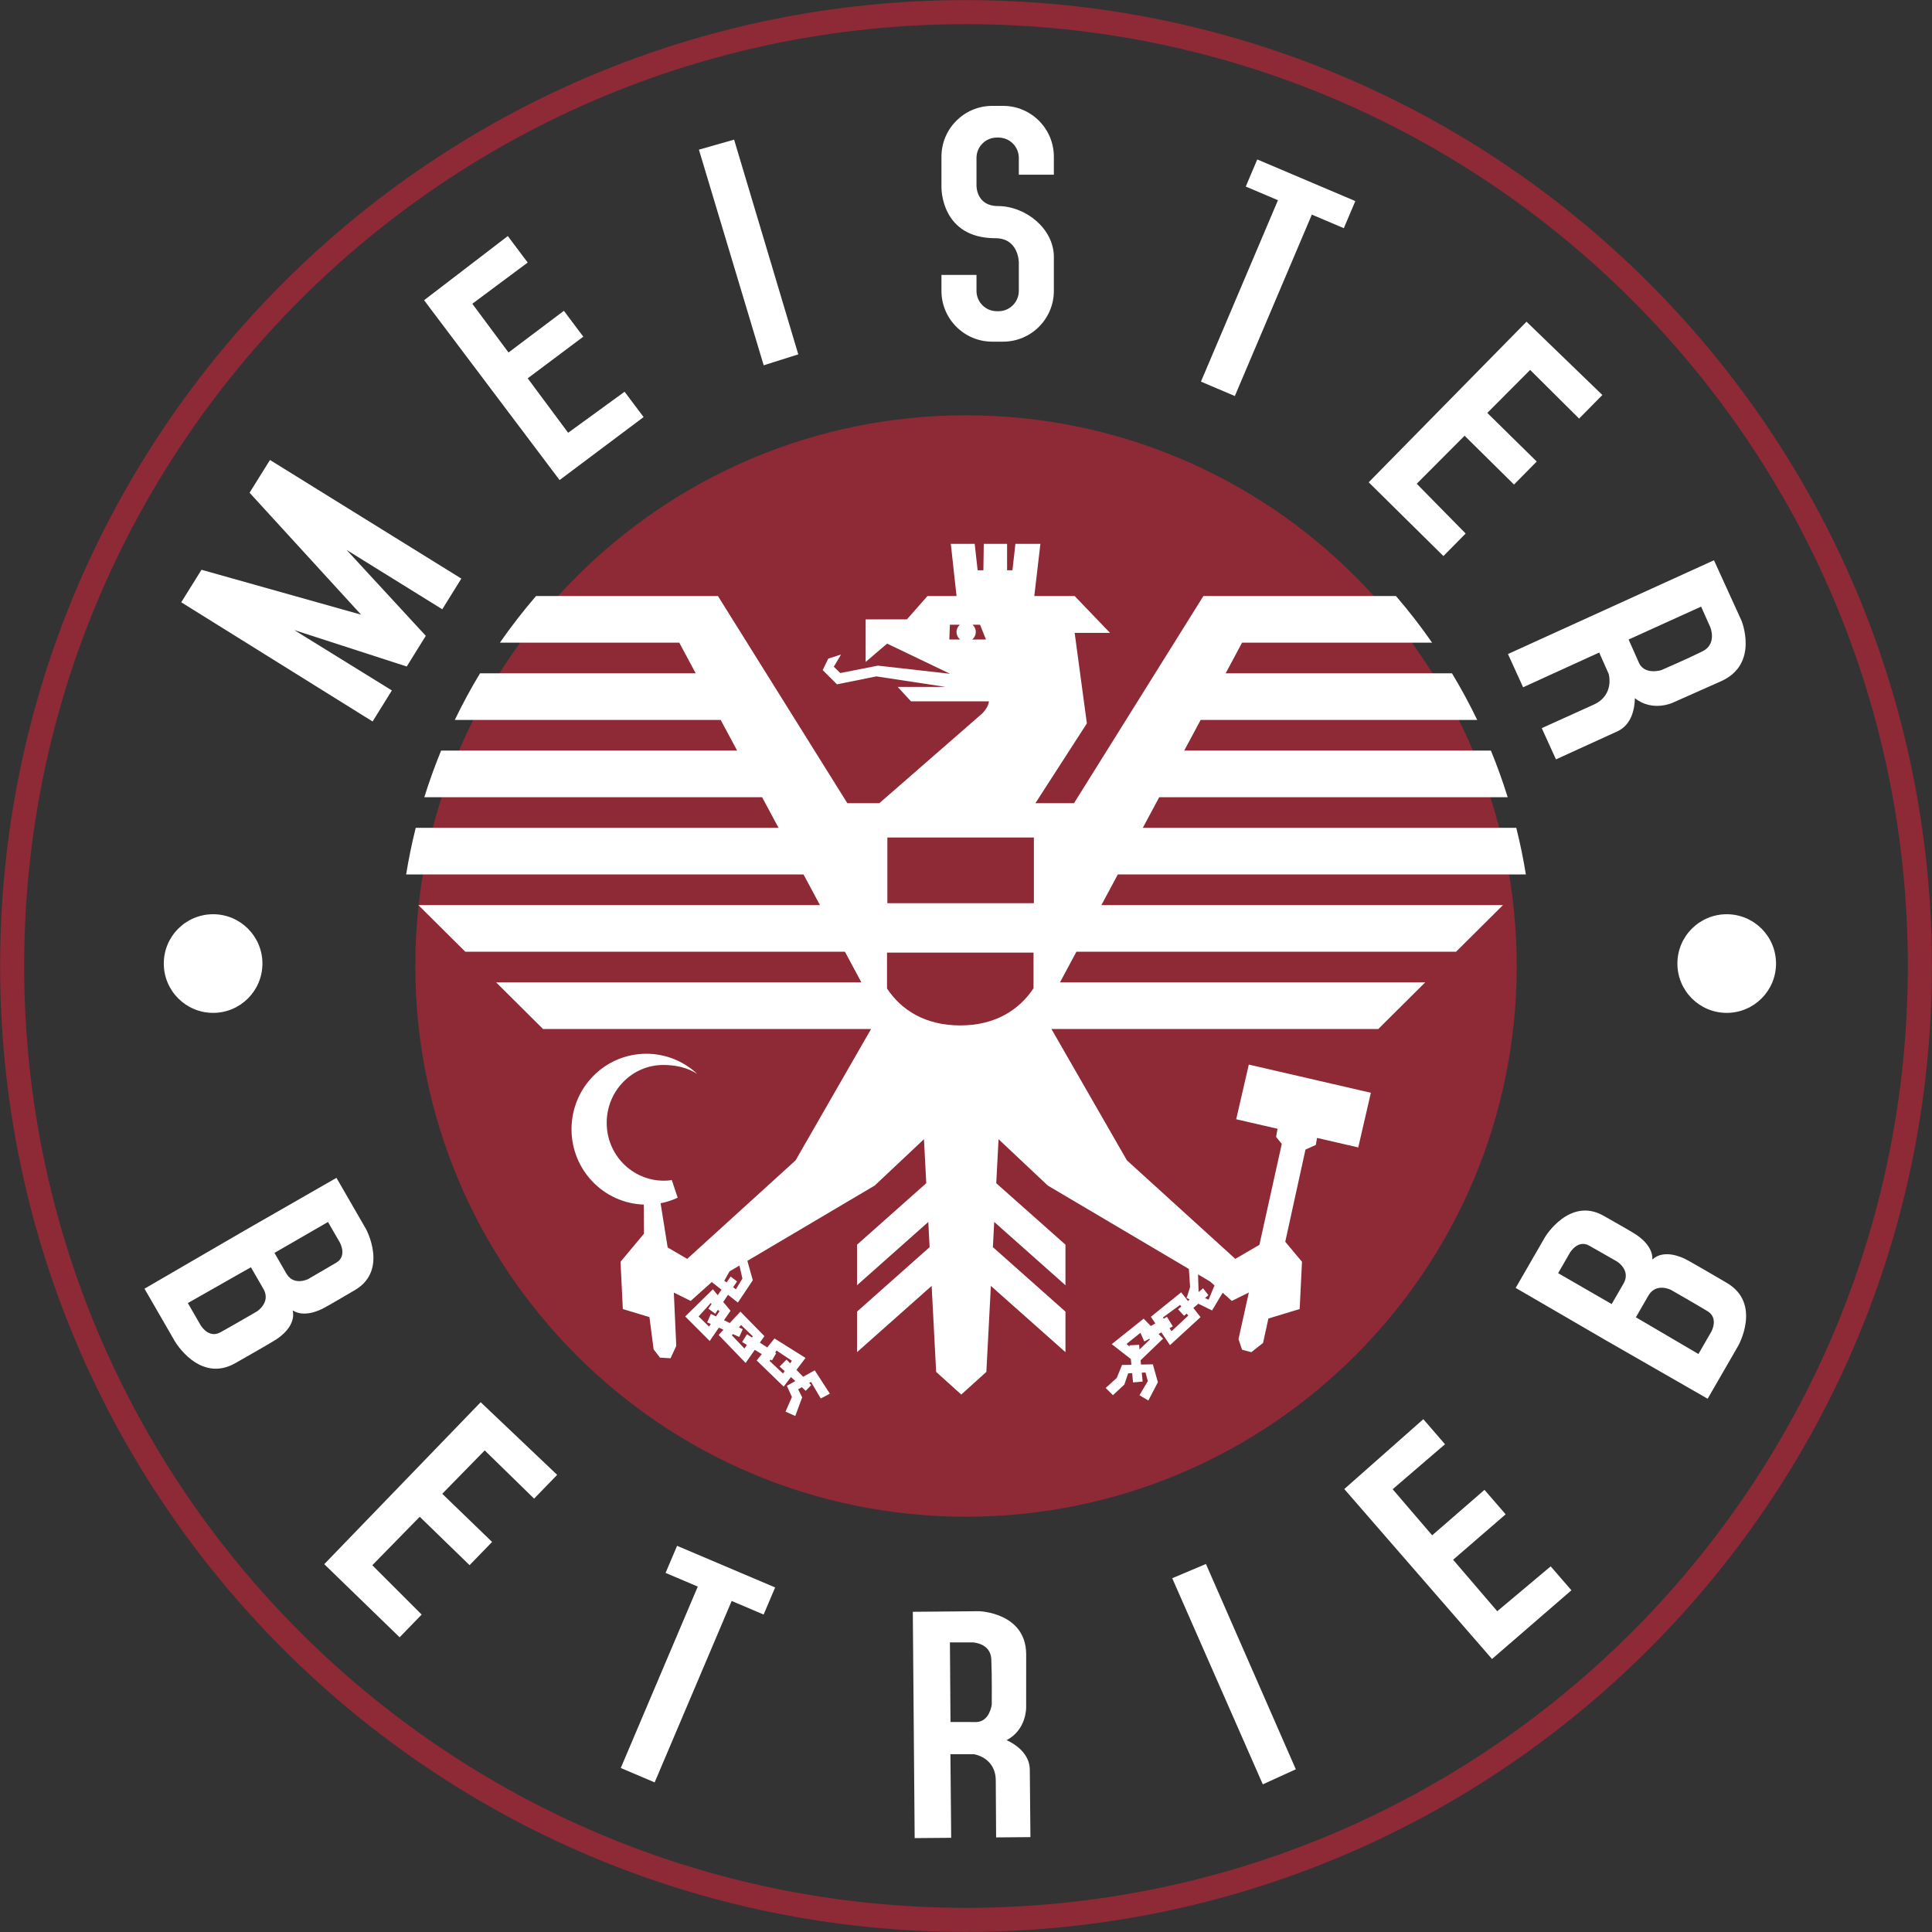 <svg xmlns="http://www.w3.org/2000/svg" xmlns:xlink="http://www.w3.org/1999/xlink" fill-rule="evenodd" viewBox="154.23 68 289.4 289.4">
<rect x="154.23" y="68" width="289.4" height="289.4" fill="#333333" stroke="none"/>
<g>
<g>
<path style="stroke:none; fill:#ffffff" d="M 203.362 251.044L 205.131 254.108C 205.131 254.108 206.285 256.133 204.615 257.127C 203.192 257.974 200.399 259.589 200.399 259.589C 200.399 259.589 198.289 260.678 197.156 258.817L 195.342 255.675L 203.362 251.044zM 191.815 257.825L 182.366 263.189L 184.266 266.481C 184.266 266.481 185.448 268.551 187.233 267.578C 188.735 266.759 192.738 264.429 192.738 264.429C 192.738 264.429 194.801 263.104 193.723 261.13L 191.815 257.825zM 198.074 264.289C 198.598 266.599 196.147 268.34 195.316 268.82C 195.316 268.82 194.074 269.584 189.463 272.199C 184.124 275.228 180.439 268.944 180.439 268.944L 175.874 261.037L 190.915 252.298L 191.114 252.183L 204.629 244.433L 209.049 252.09C 209.049 252.09 212.441 258.275 207.41 261.235C 202.986 263.838 202.833 263.877 202.833 263.877C 202.087 264.309 199.752 265.384 198.074 264.289z"/>
<g>
<path style="stroke:none; fill:#8e2936" d="M 216.44 212.701C 216.44 167.141 253.372 130.209 298.931 130.209C 344.49 130.209 381.422 167.141 381.422 212.701C 381.422 258.26 344.49 295.192 298.931 295.192C 253.372 295.192 216.44 258.26 216.44 212.701z"/>
<path style="stroke:none; fill:#8e2936" d="M 298.931 212.701"/>
</g>
<path style="stroke:none; fill:#ffffff" d="M 281.156 188.311L 285.95 188.311L 301.312 174.917C 301.312 174.917 302.255 174.059 302.366 173.06L 290.692 173.06L 288.695 170.896L 295.878 170.896L 285.506 169.317L 279.599 170.508L 277.465 168.374L 278.297 166.654L 280.209 166.043L 279.129 167.874L 280.098 168.817L 285.728 167.708L 296.543 168.928L 287.115 164.408L 283.897 167.153L 283.897 160.776L 290.082 160.776L 293.159 157.281L 297.513 157.281L 296.654 149.461L 300.231 149.461L 300.675 153.426L 301.534 153.426L 301.589 149.461L 305.084 149.461L 305.084 153.426L 305.887 153.426L 306.331 149.461L 310.074 149.461L 309.161 157.281L 315.205 157.281L 320.502 162.799L 315.205 162.799L 317.036 176.36L 309.327 188.311L 315.108 188.311L 334.491 157.281L 344.027 157.281L 363.336 157.281C 365.257 159.511 367.064 161.842 368.749 164.265L 340.284 164.265L 337.823 168.855L 371.725 168.855C 373.09 171.117 374.352 173.447 375.506 175.84L 334.08 175.84L 331.619 180.43L 377.554 180.43C 378.491 182.71 379.331 185.04 380.07 187.415L 327.875 187.415L 325.415 192.005L 381.358 192.005C 381.932 194.297 382.413 196.627 382.796 198.989L 321.671 198.989L 319.211 203.579L 379.362 203.579L 372.335 210.564L 315.467 210.564L 313.007 215.154L 367.716 215.154L 360.689 222.139L 311.728 222.139L 323.035 241.813L 339.271 256.57L 342.88 254.464L 346.231 239.345L 345.378 238.296L 345.599 237.084L 339.404 235.653L 341.293 227.463L 359.576 231.688L 357.687 239.878L 351.515 238.451L 351.328 239.505L 349.783 240.197L 346.753 254.003L 349.259 257.005L 348.911 264.086L 344.228 265.505L 343.424 269.166L 341.666 270.551L 340.281 270.178L 339.749 268.596L 341.298 261.606L 338.749 262.869L 337.376 261.643L 335.791 264.297L 333.732 263.286L 332.986 263.917L 334.06 265.297L 329.485 269.494L 328.2 267.587L 327.769 267.816L 328.453 268.519L 325.082 271.76L 325.144 272.403L 326.918 272.364L 327.673 275.051L 326.245 277.789L 324.91 276.99L 326.169 274.875L 325.817 273.591L 325.261 273.618L 325.389 274.951L 323.954 275.077L 323.821 273.688L 323.224 273.717L 322.645 275.404L 320.939 276.99L 319.857 275.907L 321.518 274.397L 322.299 272.465L 323.702 272.434L 323.621 271.576L 320.763 269.343L 325.54 265.524L 326.612 266.626L 327.291 266.239L 326.622 265.247L 331.165 261.578L 332.175 262.875L 332.441 262.652L 331.946 262.409L 332.046 262.232L 332.5 260.772L 332.313 258.081L 311.184 245.589L 303.805 238.645L 303.46 245.237L 313.829 254.446L 313.829 260.52L 303.156 251.04L 302.958 254.815L 313.829 264.47L 313.829 270.544L 302.654 260.619L 301.979 273.502L 298.219 276.894L 294.459 273.502L 293.784 260.619L 282.608 270.544L 282.608 264.47L 293.48 254.815L 293.282 251.04L 282.608 260.52L 282.608 254.446L 292.978 245.237L 292.633 238.645L 285.254 245.589L 266.182 256.865L 266.995 259.772L 264.761 263.114L 263.283 261.955L 262.566 263.018L 263.654 264.347L 262.68 265.761L 263.546 266.177L 265.139 264.473L 268.732 268.142L 268.05 269.117L 269.156 269.834L 270.243 268.494L 274.893 271.408L 273.533 273.194L 274.533 274.229L 276.271 273.264L 278.537 276.763L 277.177 277.487L 275.717 275.001L 275.436 275.162L 275.742 275.479L 274.918 276.335L 274.337 275.792L 273.785 276.109L 274.39 277.317L 273.358 280.105L 271.897 279.45L 272.854 277.267L 272.099 275.58L 273.36 274.88L 272.711 274.274L 271.62 275.706L 267.574 271.785L 268.34 270.841L 267.296 270.195L 265.919 272.163L 261.873 267.966L 262.599 267.189L 261.912 266.876L 260.539 268.872L 256.87 265.196L 261.017 261.125L 261.738 262.006L 262.307 261.189L 260.849 260.046L 257.689 262.869L 255.165 261.618L 255.53 269.602L 254.673 271.458L 253.088 271.363L 252.136 270.126L 251.512 265.293L 247.527 264.086L 247.18 257.005L 250.695 252.794L 250.665 248.438C 244.651 248.236 239.838 243.257 239.838 237.145C 239.838 230.904 244.856 225.844 251.046 225.844C 253.996 225.844 256.679 226.993 258.68 228.87C 257.266 227.948 255.505 227.525 253.587 227.525C 248.905 227.525 245.11 231.406 245.11 236.193C 245.11 240.98 248.905 244.812 253.587 244.86C 254.02 244.865 254.447 244.834 254.865 244.772L 255.741 247.409C 254.935 247.784 254.078 248.066 253.183 248.24L 254.243 254.864L 257.168 256.57L 273.403 241.813L 284.71 222.139L 235.574 222.139L 228.547 215.154L 283.257 215.154L 280.797 210.564L 223.929 210.564L 216.902 203.579L 277.053 203.579L 274.592 198.989L 215.066 198.989C 215.449 196.627 215.929 194.297 216.503 192.005L 270.849 192.005L 268.388 187.415L 217.791 187.415C 218.53 185.04 219.371 182.71 220.307 180.43L 264.645 180.43L 262.184 175.84L 222.355 175.84C 223.509 173.447 224.771 171.117 226.137 168.855L 258.44 168.855L 255.98 164.265L 229.113 164.265C 230.797 161.842 232.604 159.511 234.525 157.281L 252.236 157.281L 261.773 157.281L 281.156 188.311zM 328.428 265.347L 328.54 265.527L 329.032 265.247L 329.913 266.682L 329.42 266.942L 329.712 267.412L 332.223 265.07L 331.987 264.762L 331.593 265.096L 330.694 264.121L 331.182 263.71L 330.996 263.466L 328.428 265.347zM 324.86 269.444L 324.927 270.145L 326.496 268.62L 326.396 268.541L 325.64 268.941L 325.059 267.645L 322.972 269.318L 323.443 269.711L 323.425 269.52L 324.86 269.444zM 272.048 271.66L 272.587 272.217L 272.854 271.836L 270.545 270.3L 270.343 270.605L 270.494 270.703L 269.865 271.785L 269.65 271.653L 269.513 271.861L 271.52 273.742L 271.765 273.391L 271.016 272.692L 272.048 271.66zM 265.24 266.48L 264.919 266.835L 265.491 267.11L 264.963 268.268L 264.017 267.836L 263.855 268.016L 265.743 269.998L 266.11 269.461L 265.391 269.016L 266.121 267.865L 266.869 268.351L 266.995 268.167L 265.24 266.48zM 258.877 265.196L 260.438 266.707L 260.7 266.323L 260.161 266.077L 260.715 264.819L 261.478 265.185L 261.999 264.423L 261.767 264.204L 261.369 264.793L 260.337 264.02L 260.826 263.317L 260.69 263.189L 258.877 265.196zM 264.993 257.568L 263.506 258.447L 262.722 259.848L 263.065 260.1L 263.679 259.218L 264.635 259.948L 264.047 260.822L 264.459 261.125L 265.441 259.52L 264.993 257.568zM 336.155 260.552L 335.494 259.962L 333.688 258.894L 333.77 261.535L 334.438 260.974L 335.244 262.006L 334.738 262.434L 335.269 262.686L 336.155 260.552zM 296.514 161.579L 296.432 163.798L 298.066 163.798C 297.729 163.534 297.513 163.123 297.513 162.662C 297.513 162.231 297.703 161.843 298.003 161.579L 296.514 161.579zM 299.908 161.579C 300.208 161.843 300.398 162.231 300.398 162.662C 300.398 163.123 300.181 163.534 299.845 163.798L 301.922 163.798L 301.034 161.579L 299.908 161.579zM 309.046 216.039L 309.046 210.69L 287.099 210.69L 287.099 216.073C 289.26 219.324 292.848 221.601 298.072 221.601C 303.277 221.601 306.875 219.308 309.046 216.039zM 287.152 193.456L 287.152 203.296L 309.099 203.296L 309.099 193.456L 287.152 193.456z"/>
<path style="stroke:none; fill:#8e2936" d="M 157.85 212.7C 157.85 134.782 221.012 71.619 298.93 71.619C 376.848 71.619 440.011 134.782 440.011 212.7C 440.011 290.617 376.848 353.78 298.93 353.78C 221.012 353.78 157.85 290.617 157.85 212.7zM 154.246 212.7C 154.246 132.792 219.022 68.015 298.93 68.015C 378.838 68.015 443.615 132.792 443.615 212.7C 443.615 292.608 378.838 357.384 298.93 357.384C 219.022 357.384 154.246 292.608 154.246 212.7z"/>
<path style="stroke:none; fill:#ffffff" d="M 217.754 112.971L 230.295 103.358L 233.273 107.328L 224.98 113.502L 230.402 120.801L 238.696 114.557L 241.604 118.433L 233.276 124.671L 239.334 132.826L 247.79 126.679L 250.636 130.474L 238.051 139.91L 217.754 112.971z"/>
<path style="stroke:none; fill:#ffffff" d="M 194.671 136.903L 223.335 154.67L 220.48 159.266L 206.143 150.372L 218.011 163.243L 215.156 167.839L 198.306 162.382L 212.929 171.425L 210.043 176.073L 181.379 158.217L 184.415 153.349L 208.318 160.074L 191.613 141.806L 194.671 136.903z"/>
<path style="stroke:none; fill:#ffffff" d="M 258.923 90.419L 264.194 88.915L 273.807 121.081L 268.625 122.718L 258.923 90.419z"/>
<path style="stroke:#e2007c; stroke-width:0.152; fill:none" d="M 295.253 109.178"/>
<path style="stroke:none; fill:#ffffff" d="M 300.502 109.178L 300.502 111.571C 300.502 113.253 301.865 114.617 303.548 114.617L 303.797 114.617C 305.479 114.617 306.842 113.253 306.842 111.571L 306.842 107.304C 306.842 107.152 306.763 103.684 303.34 103.684C 295.195 103.684 295.253 96.211 295.253 96.076L 295.253 91.473C 295.253 87.267 298.662 83.858 302.868 83.858L 304.477 83.858C 308.682 83.858 312.091 87.267 312.091 91.473L 312.091 94.168L 306.842 94.168L 306.842 91.653C 306.842 89.971 305.479 88.607 303.797 88.607L 303.548 88.607C 301.865 88.607 300.502 89.971 300.502 91.653L 300.502 95.817C 300.502 95.916 300.512 98.866 303.702 98.866C 307.903 98.874 312.091 102.282 312.091 106.482L 312.091 111.565C 312.091 115.77 308.682 119.179 304.477 119.179L 302.868 119.179C 298.662 119.179 295.253 115.77 295.253 111.565L 295.253 109.178L 300.502 109.178z"/>
<path style="stroke:none; fill:#ffffff" d="M 342.559 91.883L 357.248 98.12L 355.525 102.18L 350.735 100.146L 339.2 127.322L 334.123 125.166L 345.659 97.991L 340.836 95.943L 342.559 91.883z"/>
<path style="stroke:none; fill:#ffffff" d="M 382.892 116.188L 394.253 127.169L 390.767 130.701L 383.435 123.412L 377.018 129.853L 384.42 137.133L 381.016 140.582L 373.616 133.268L 366.447 140.464L 373.775 147.918L 370.444 151.294L 359.251 140.243L 382.892 116.188z"/>
<path style="stroke:none; fill:#ffffff" d="M 226.232 278.041L 237.689 288.923L 234.234 292.485L 226.838 285.26L 220.477 291.757L 227.942 298.973L 224.568 302.451L 217.105 295.202L 209.998 302.461L 217.392 309.851L 214.09 313.256L 202.8 302.302L 226.232 278.041z"/>
<path style="stroke:none; fill:#ffffff" d="M 355.595 291.049L 367.434 280.584L 370.682 284.337L 362.84 291.075L 368.758 297.978L 376.596 291.17L 379.767 294.834L 371.895 301.638L 378.507 309.35L 386.513 302.629L 389.617 306.215L 377.722 316.506L 355.595 291.049z"/>
<path style="stroke:none; fill:#ffffff" d="M 329.822 304.407L 334.871 302.272L 348.333 333.026L 343.389 335.282L 329.822 304.407z"/>
<path style="stroke:none; fill:#ffffff" d="M 291.241 343.336L 290.962 309.436L 300.903 309.348C 300.903 309.348 307.87 309.543 307.944 315.74L 307.94 323.773C 307.94 323.773 308.005 327.113 305.011 328.661C 306.402 329.302 308.456 330.7 308.487 333.074C 308.507 334.653 308.581 343.187 308.581 343.187L 303.441 343.231L 303.389 334.702C 303.366 331.2 300.087 330.765 300.087 330.765L 296.595 330.765L 296.712 343.289L 291.241 343.336zM 296.608 325.945L 296.521 314.018L 299.886 314.018C 299.886 314.018 302.61 314.068 302.721 316.543C 302.833 319.018 302.787 323.335 302.787 323.335C 302.787 323.335 302.506 325.83 300.542 325.949L 296.608 325.945z"/>
<path style="stroke:none; fill:#ffffff" d="M 255.652 299.552L 270.341 305.788L 268.617 309.847L 263.828 307.814L 252.293 334.99L 247.216 332.834L 258.751 305.659L 253.929 303.611L 255.652 299.552z"/>
<g>
<path style="stroke:none; fill:#ffffff" d="M 178.765 212.333C 178.765 208.253 182.072 204.946 186.152 204.946C 190.232 204.946 193.54 208.253 193.54 212.333C 193.54 216.413 190.232 219.721 186.152 219.721C 182.072 219.721 178.765 216.413 178.765 212.333z"/>
<path style="stroke:none; fill:#ffffff" d="M 186.152 212.333"/>
</g>
<g>
<path style="stroke:none; fill:#ffffff" d="M 405.492 212.333C 405.492 208.253 408.8 204.946 412.88 204.946C 416.96 204.946 420.267 208.253 420.267 212.333C 420.267 216.413 416.96 219.721 412.88 219.721C 408.8 219.721 405.492 216.413 405.492 212.333z"/>
<path style="stroke:none; fill:#ffffff" d="M 412.88 212.333"/>
</g>
<path style="stroke:none; fill:#ffffff" d="M 380.112 165.969L 410.97 151.923L 415.095 160.969C 415.095 160.969 417.751 167.414 412.12 170.003L 404.779 173.267C 404.779 173.267 401.755 174.685 399.122 172.579C 399.102 174.111 398.661 176.556 396.504 177.55C 395.07 178.21 387.303 181.75 387.303 181.75L 385.172 177.072L 392.943 173.555C 396.133 172.11 395.196 168.936 395.196 168.936L 393.776 165.747L 382.381 170.948L 380.112 165.969zM 398.185 163.797L 409.046 158.866L 410.415 161.94C 410.415 161.94 411.478 164.449 409.262 165.558C 407.045 166.666 403.083 168.38 403.083 168.38C 403.083 168.38 400.689 169.139 399.782 167.393L 398.185 163.797z"/>
<path style="stroke:none; fill:#ffffff" d="M 387.627 258.71L 389.396 255.647C 389.396 255.647 390.573 253.635 392.269 254.584C 393.714 255.393 396.509 257.004 396.509 257.004C 396.509 257.004 398.507 258.287 397.462 260.199L 395.648 263.341L 387.627 258.71zM 399.274 265.32L 408.644 270.821L 410.544 267.529C 410.544 267.529 411.746 265.471 410.011 264.412C 408.551 263.52 404.531 261.218 404.531 261.218C 404.531 261.218 402.352 260.094 401.181 262.016L 399.274 265.32zM 401.742 256.668C 403.481 255.059 406.214 256.31 407.045 256.79C 407.045 256.79 408.327 257.484 412.898 260.17C 418.19 263.279 414.591 269.613 414.591 269.613L 410.025 277.52L 394.936 268.863L 394.738 268.748L 381.269 260.919L 385.689 253.262C 385.689 253.262 389.35 247.233 394.429 250.109C 398.895 252.639 399.006 252.752 399.006 252.752C 399.753 253.183 401.851 254.667 401.742 256.668z"/>
</g>
</g>
</svg>